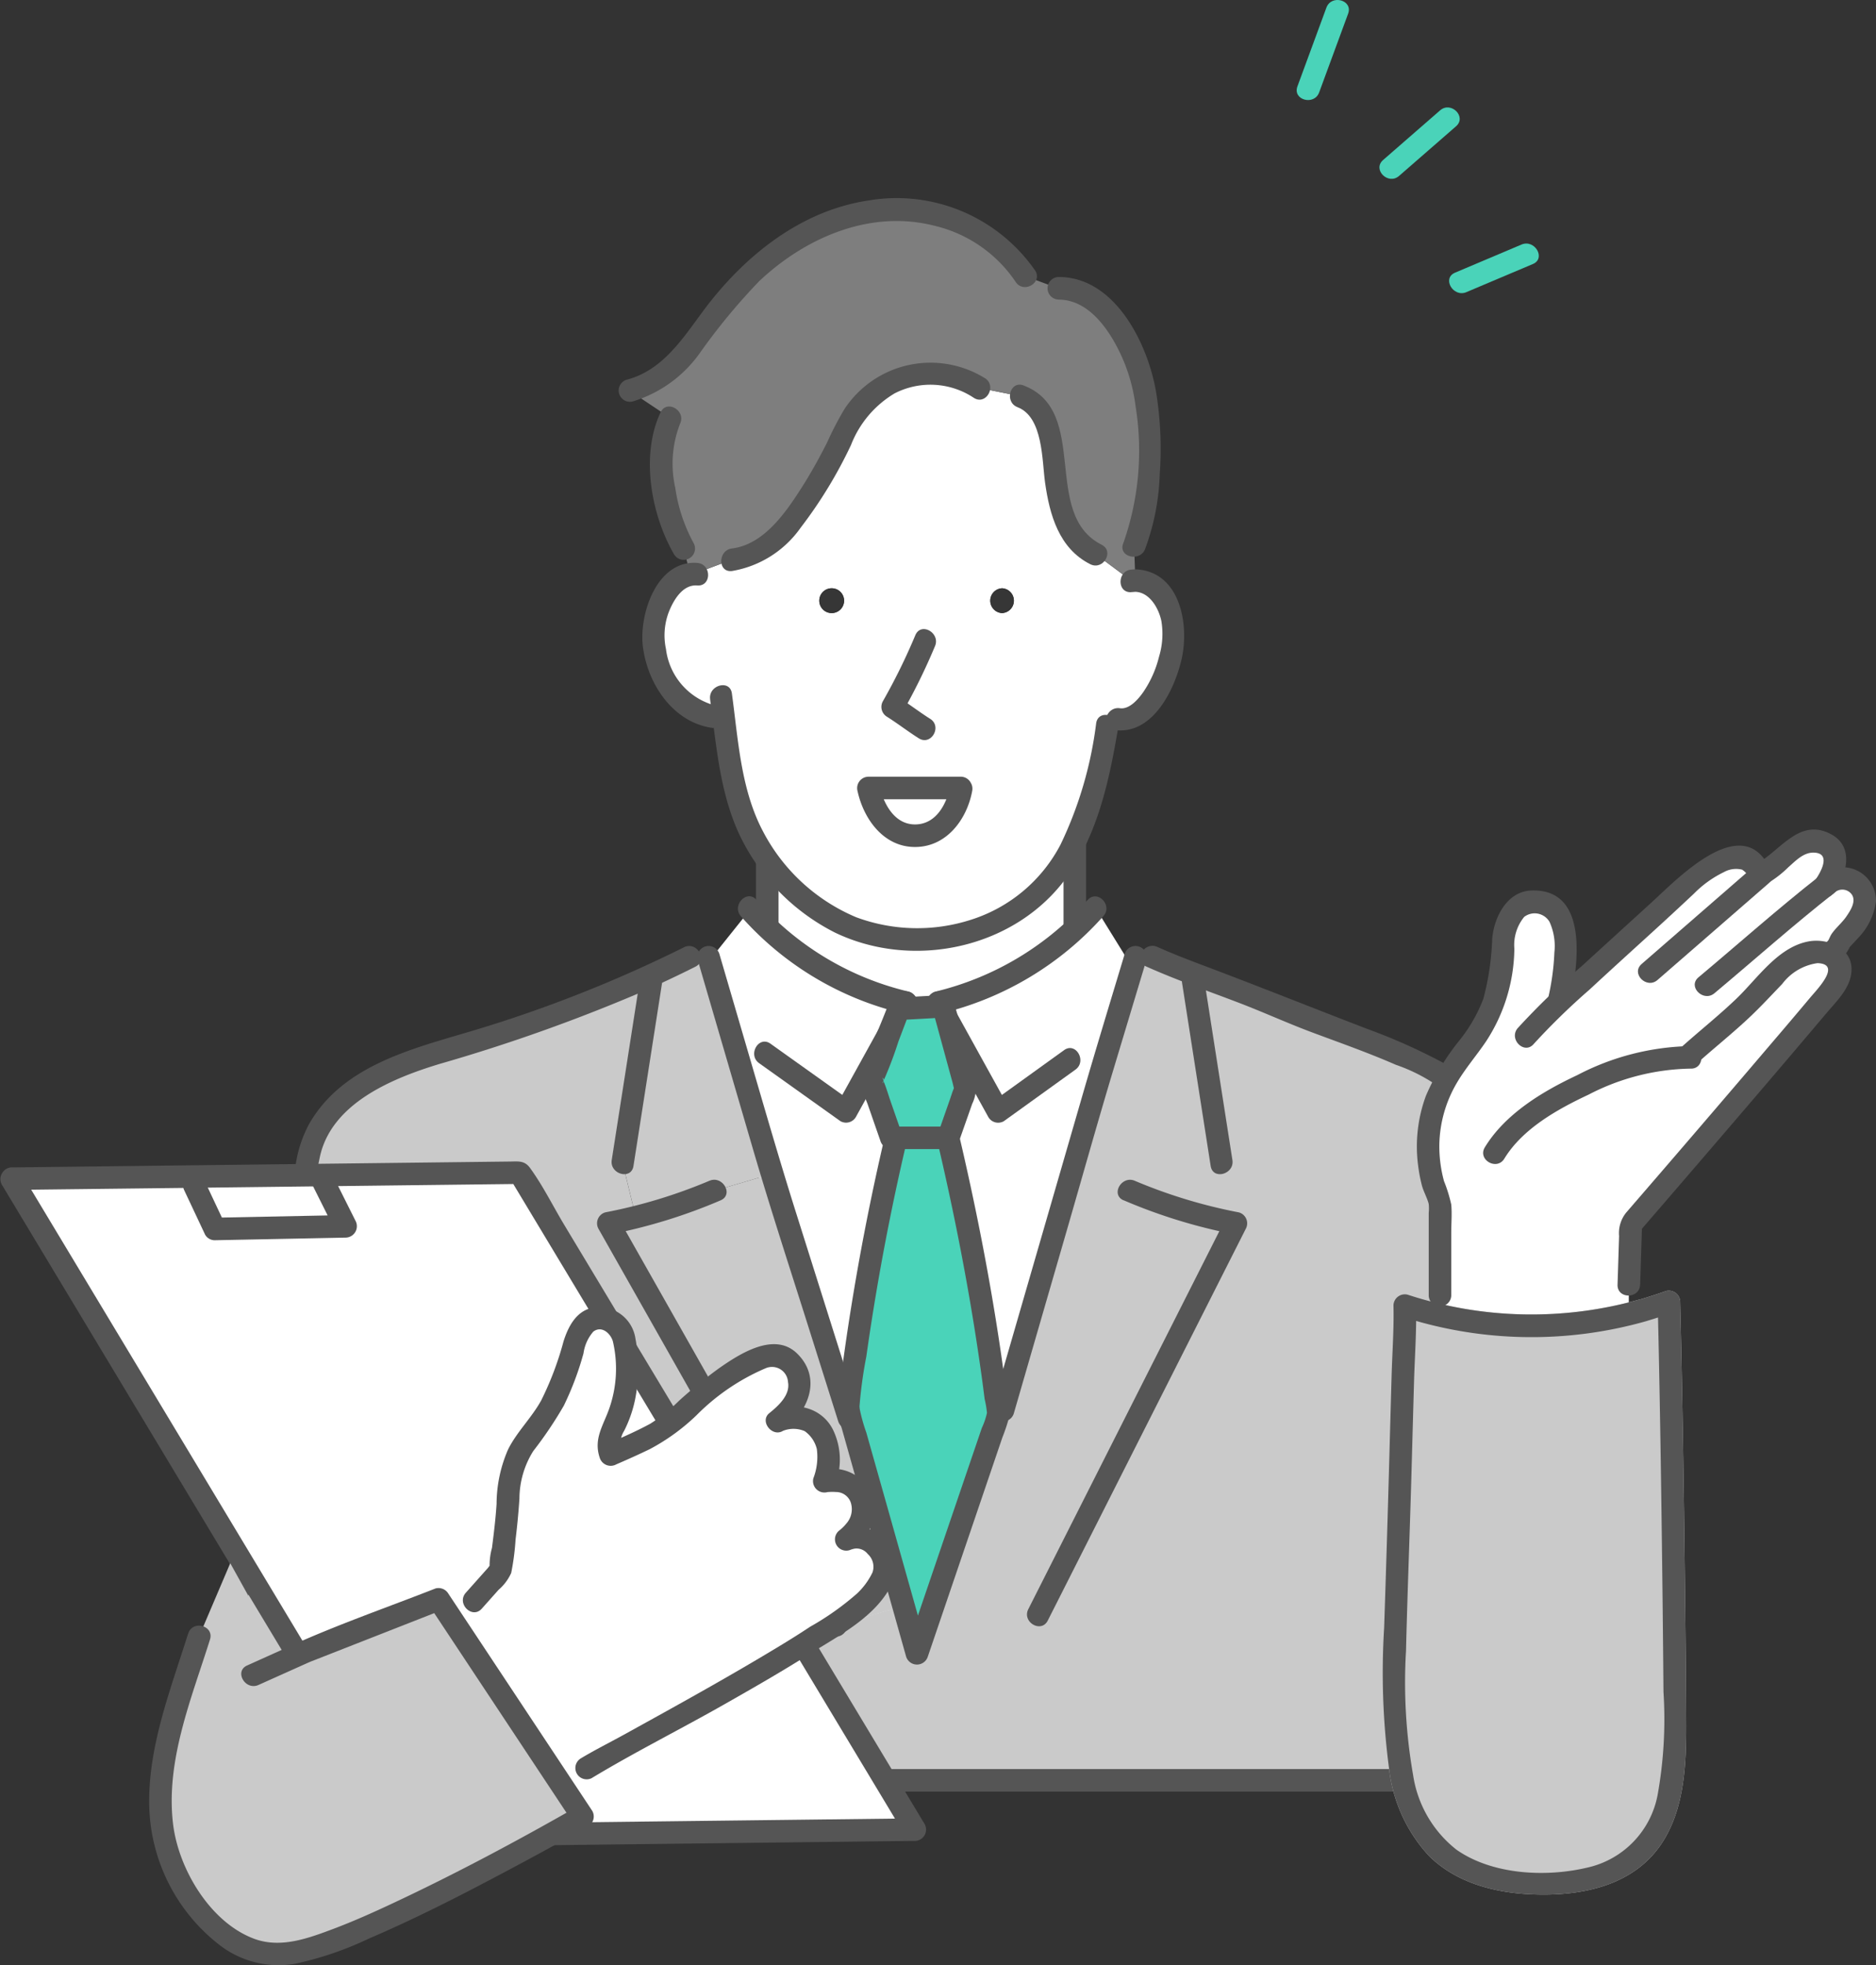 <svg id="グループ_12307" data-name="グループ 12307" xmlns="http://www.w3.org/2000/svg" xmlns:xlink="http://www.w3.org/1999/xlink" width="129.491" height="135.619" viewBox="0 0 129.491 135.619">
  <rect x="0" y="0" width="129.491" height="135.619" fill="#333333" stroke="none"/>
  <defs>
    <clipPath id="clip-path">
      <rect id="長方形_2119" data-name="長方形 2119" width="129.491" height="135.619" fill="none"/>
    </clipPath>
  </defs>
  <g id="グループ_12307-2" data-name="グループ 12307" clip-path="url(#clip-path)">
    <path id="パス_6725" data-name="パス 6725" d="M576.625,6.377l2-5.435c.346-.941-1.157-1.348-1.5-.414l-2,5.435c-.346.941,1.157,1.347,1.5.414" transform="translate(-485.57 0)" fill="#4ad3b9"/>
    <path id="パス_6726" data-name="パス 6726" d="M613.136,52.364l3.933-3.425c.757-.659-.348-1.756-1.1-1.1l-3.933,3.425c-.757.659.348,1.756,1.1,1.1" transform="translate(-516.566 -40.223)" fill="#4ad3b9"/>
    <path id="パス_6727" data-name="パス 6727" d="M643.879,111.342l4.588-1.939c.92-.388.127-1.73-.785-1.344L643.093,110c-.919.389-.127,1.73.786,1.344" transform="translate(-542.659 -91.183)" fill="#4ad3b9"/>
    <rect id="長方形_2118" data-name="長方形 2118" width="21.229" height="17.976" transform="translate(52.959 52.667)" fill="#fff"/>
    <path id="パス_6728" data-name="パス 6728" d="M336.052,352.925h21.229a.79.79,0,0,0,.778-.778V334.171a.789.789,0,0,0-.778-.778H336.052a.79.79,0,0,0-.778.778v17.976a.779.779,0,0,0,1.556,0V334.171l-.778.778h21.229l-.778-.778v17.976l.778-.778H336.052a.779.779,0,0,0,0,1.556" transform="translate(-283.093 -281.504)" fill="#555"/>
    <path id="パス_6729" data-name="パス 6729" d="M330.076,408.906c-8.56,0-11.813-6.163-11.813-6.163l-2.739,3.424,11.3,52.216,8.9.514,9.93-50.333-3.6-5.821s-3.424,6.163-11.984,6.163" transform="translate(-266.417 -340.061)" fill="#fff"/>
    <path id="パス_6730" data-name="パス 6730" d="M177.365,432.6c-3.561-2.14-8.995-3.732-11.39-4.816-2.741-1.24-6.333-2.356-9.074-3.6l-1.109,0-2.344,7.783-12.3,40.835-.565.166-1.137-3.885-4.331,1.267-15.725-27.776s.77-.156,1.89-.443l-.9-3.71,1.977-12.655-.11-.241a92.424,92.424,0,0,1-12.393,4.631,32.269,32.269,0,0,0-6.629,2.39,8.841,8.841,0,0,0-4.485,5.2l-7.067,43.271h95.7l-5.821-41.6c-.286-2.188-2.3-5.689-4.189-6.826" transform="translate(-77.406 -358.173)" fill="#cacaca"/>
    <path id="パス_6731" data-name="パス 6731" d="M323,179.858v0a1.851,1.851,0,0,0-.272.021l-2.448-1.822c-4.331-2.072-1.507-9.6-5.206-10.914l-2.842-.57a6.125,6.125,0,0,0-7.18.322,7.136,7.136,0,0,0-2.354,3.215,32.028,32.028,0,0,1-3.133,5.266c-1.111,1.467-2.578,2.876-4.41,3.046l-2.628.981a1.517,1.517,0,0,0-.265.024c-1.3.229-2.256,2.106-2.458,3.231-.476,2.643,1.231,6.227,4.124,6.608l.645-.08c.464,3.629.8,6.675,2.772,9.575a15.907,15.907,0,0,0,3.316,3.47,12.424,12.424,0,0,0,12.528,1.281,10.642,10.642,0,0,0,4.059-3.126c2.135-2.671,3.107-6.35,3.8-10.491l.687-.478c2.277.428,4.321-4.177,3.843-6.833-.214-1.188-1.168-2.746-2.575-2.727m-20.962,2.248a.856.856,0,0,1,0-1.712.856.856,0,0,1,0,1.712m2.532,12.07h6.415c-.726,4.306-5.52,4.477-6.415,0m9.229-12.07a.857.857,0,0,1,0-1.712.857.857,0,0,1,0,1.712" transform="translate(-244.634 -139.797)" fill="#fff"/>
    <path id="パス_6732" data-name="パス 6732" d="M314.362,104.141c-1-3.025-3.013-5.838-5.616-5.746l-2.27-.837c-2.335-3.717-7.295-5.306-11.566-4.294a16.775,16.775,0,0,0-8.819,5.6c-2.2,2.479-3.542,5.775-6.946,6.591l2.825,1.883c-1.318,2.636-.188,7.156.941,9.039l.418,1.746a1.514,1.514,0,0,1,.266-.024l2.628-.981c1.832-.169,3.3-1.578,4.41-3.046a32.034,32.034,0,0,0,3.133-5.266,7.137,7.137,0,0,1,2.354-3.215,6.125,6.125,0,0,1,7.18-.322l2.842.57c3.7,1.31.875,8.843,5.206,10.914l2.448,1.822a1.857,1.857,0,0,1,.272-.021v0l-.084-2.364c1.257-2.929,1.378-9.027.377-12.053" transform="translate(-235.7 -78.497)" fill="#7e7e7e"/>
    <path id="パス_6733" data-name="パス 6733" d="M439.939,260.843a.857.857,0,0,0,0,1.712.857.857,0,0,0,0-1.712" transform="translate(-370.771 -220.246)" fill="#363636"/>
    <path id="パス_6734" data-name="パス 6734" d="M281.078,520.476l-3.936,1.152a35.636,35.636,0,0,1-5.367,1.786l-.11.027c-1.12.288-1.89.443-1.89.443L285.5,551.66l4.331-1.267-3.949-13.5Z" transform="translate(-227.788 -439.47)" fill="#cacaca"/>
    <path id="パス_6735" data-name="パス 6735" d="M364.362,260.843a.856.856,0,0,0,0,1.712.856.856,0,0,0,0-1.712" transform="translate(-306.955 -220.246)" fill="#363636"/>
    <path id="パス_6736" data-name="パス 6736" d="M282.054,424.215l-1.3.021q-1.369.683-2.76,1.32l.11.241-1.977,12.655.9,3.71.11-.027a35.65,35.65,0,0,0,5.367-1.786l3.936-1.152-2.279-7.788Z" transform="translate(-233.147 -358.191)" fill="#cacaca"/>
    <path id="パス_6737" data-name="パス 6737" d="M314.88,304.8c.434,3.159.657,6.4,2.025,9.334a14.587,14.587,0,0,0,6.592,6.755c5.452,2.619,12.537,1.071,16.069-3.916,2.084-2.943,2.875-6.637,3.464-10.13.165-.98-1.334-1.4-1.5-.414a27.011,27.011,0,0,1-2.458,8.381A10.574,10.574,0,0,1,332.9,320a12.111,12.111,0,0,1-7.938-.169,12.9,12.9,0,0,1-6.435-5.932c-1.535-2.908-1.705-6.321-2.144-9.517-.136-.988-1.636-.567-1.5.414" transform="translate(-265.865 -256.533)" fill="#555"/>
    <path id="パス_6738" data-name="パス 6738" d="M393.229,279.342a41.845,41.845,0,0,1-2.248,4.576.792.792,0,0,0,.279,1.065c.75.473,1.45,1.018,2.2,1.491.85.535,1.632-.811.786-1.344-.75-.473-1.45-1.018-2.2-1.491l.279,1.065a41.815,41.815,0,0,0,2.248-4.576c.406-.906-.935-1.7-1.344-.785" transform="translate(-330.041 -235.524)" fill="#555"/>
    <path id="パス_6739" data-name="パス 6739" d="M288.657,249.55c-2.8-.208-4.034,3.563-3.751,5.785.323,2.535,2.034,5.167,4.713,5.59.98.155,1.4-1.345.414-1.5A4.607,4.607,0,0,1,286.5,255.5a4.525,4.525,0,0,1,.187-2.543c.326-.83.956-1.926,1.971-1.851,1,.074.995-1.483,0-1.556" transform="translate(-240.53 -210.704)" fill="#555"/>
    <path id="パス_6740" data-name="パス 6740" d="M492.2,253.976l.272-.021a.794.794,0,0,0,.778-.778v0l-.778.778c.986.039,1.6,1.124,1.789,1.984a5.409,5.409,0,0,1-.154,2.486,7.506,7.506,0,0,1-1.1,2.464c-.327.462-.939,1.193-1.6,1.1-.98-.142-1.4,1.358-.414,1.5,2.636.381,4.155-2.7,4.659-4.84.568-2.41-.073-6.125-3.184-6.248a.787.787,0,0,0-.778.778v0l.778-.778-.272.021c-.992.075-1,1.632,0,1.556" transform="translate(-414.103 -213.114)" fill="#555"/>
    <path id="パス_6741" data-name="パス 6741" d="M327.457,398.76a21.526,21.526,0,0,0,11.22,6.725.779.779,0,0,0,.414-1.5,20.1,20.1,0,0,1-10.533-6.324c-.637-.774-1.733.333-1.1,1.1" transform="translate(-276.332 -335.547)" fill="#555"/>
    <path id="パス_6742" data-name="パス 6742" d="M334.8,444.513l5.61,4a.784.784,0,0,0,1.065-.279l4.153-7.514c.485-.877-.859-1.663-1.344-.786l-4.153,7.514,1.065-.279-5.61-4c-.817-.583-1.595.766-.785,1.344" transform="translate(-282.402 -371.144)" fill="#555"/>
    <path id="パス_6743" data-name="パス 6743" d="M309.224,420.334l3.8,13.007c1.228,4.2,2.591,8.357,3.908,12.528l1.99,6.305c.3.952,1.8.545,1.5-.414l-4.408-13.97c-1.12-3.548-2.15-7.121-3.195-10.692l-2.1-7.178a.779.779,0,0,0-1.5.414" transform="translate(-261.068 -354.103)" fill="#555"/>
    <path id="パス_6744" data-name="パス 6744" d="M273.218,429.993l-1.977,12.655c-.153.98,1.346,1.4,1.5.414l1.977-12.655c.153-.98-1.346-1.4-1.5-.414" transform="translate(-229.016 -362.594)" fill="#555"/>
    <path id="パス_6745" data-name="パス 6745" d="M272.572,523.162a35.663,35.663,0,0,1-7.181,2.178.785.785,0,0,0-.465,1.143l5.3,9.363,8.463,14.949,1.961,3.464a.779.779,0,0,0,1.344-.786l-5.3-9.363-8.463-14.948L266.27,525.7l-.465,1.143a37.42,37.42,0,0,0,7.553-2.335c.915-.4.124-1.744-.785-1.344" transform="translate(-223.611 -441.676)" fill="#555"/>
    <path id="パス_6746" data-name="パス 6746" d="M422.187,397.715a20.362,20.362,0,0,1-10.531,6.324.779.779,0,0,0,.414,1.5,21.812,21.812,0,0,0,11.218-6.725c.658-.75-.438-1.855-1.1-1.1" transform="translate(-347.119 -335.602)" fill="#555"/>
    <path id="パス_6747" data-name="パス 6747" d="M420.481,443.615l-4.944,3.559,1.065.279q-2.077-3.756-4.152-7.514c-.484-.877-1.829-.093-1.344.785q2.075,3.757,4.152,7.514a.783.783,0,0,0,1.065.279l4.944-3.559c.806-.58.029-1.931-.786-1.344" transform="translate(-347.034 -371.144)" fill="#555"/>
    <path id="パス_6748" data-name="パス 6748" d="M448.928,419.929c-1,3.318-2.011,6.633-2.975,9.961l-4.773,16.478-1.415,4.887a.779.779,0,0,0,1.5.414l3.625-12.516c1.095-3.779,2.153-7.571,3.288-11.339l2.25-7.472a.779.779,0,0,0-1.5-.414" transform="translate(-371.292 -354.112)" fill="#555"/>
    <path id="パス_6749" data-name="パス 6749" d="M379.541,503.184a165.751,165.751,0,0,0-3.352,18.978l4.743,16.819,5.589-16.418a173,173,0,0,0-3.487-19.378Z" transform="translate(-317.64 -424.87)" fill="#4ad3b9"/>
    <path id="パス_6750" data-name="パス 6750" d="M374.556,498.754q-1.594,6.744-2.633,13.6-.24,1.593-.449,3.19a9.67,9.67,0,0,0-.266,2.614,10.254,10.254,0,0,0,.3,1.056l3.37,11.95,1.071,3.8a.785.785,0,0,0,1.5,0l3.242-9.524,1.905-5.6a12.487,12.487,0,0,0,.421-1.237,4.243,4.243,0,0,0-.091-1.415q-.214-1.7-.464-3.392c-.747-5.055-1.736-10.074-2.912-15.046a.789.789,0,0,0-.75-.571h-3.493a.779.779,0,0,0,0,1.556H378.8l-.75-.571c1.04,4.4,1.933,8.832,2.643,13.3q.254,1.6.476,3.2.105.762.2,1.526a7.079,7.079,0,0,1,.162.956,4.876,4.876,0,0,1-.355,1.043l-4,11.74-1.232,3.62h1.5l-2.6-9.229L373.2,519.5a11.566,11.566,0,0,1-.441-1.564,1.621,1.621,0,0,1-.026-.25,30.672,30.672,0,0,1,.47-3.425q1.075-7.608,2.85-15.093c.23-.974-1.27-1.389-1.5-.414" transform="translate(-313.405 -420.647)" fill="#555"/>
    <path id="パス_6751" data-name="パス 6751" d="M524.174,430.408l1.977,12.655c.154.987,1.654.568,1.5-.414l-1.977-12.655c-.154-.987-1.654-.568-1.5.414" transform="translate(-442.584 -362.595)" fill="#555"/>
    <path id="パス_6752" data-name="パス 6752" d="M462.11,524.5a37.354,37.354,0,0,0,7.553,2.335L469.2,525.7l-4.62,9.14-7.359,14.557-1.681,3.325c-.451.892.892,1.681,1.344.785l4.621-9.14,7.359-14.557,1.681-3.325a.787.787,0,0,0-.465-1.143,35.593,35.593,0,0,1-7.181-2.178c-.908-.4-1.7.94-.786,1.344" transform="translate(-384.561 -441.675)" fill="#555"/>
    <path id="パス_6753" data-name="パス 6753" d="M338.073,161.793a7.115,7.115,0,0,0-9.7,2.116,22.381,22.381,0,0,0-1.209,2.325c-.525,1.036-1.085,2.057-1.709,3.037-1.1,1.729-2.626,3.992-4.85,4.265-.981.12-.993,1.678,0,1.556a7.264,7.264,0,0,0,4.738-2.988,31.155,31.155,0,0,0,3.477-5.709,7.158,7.158,0,0,1,3.013-3.563,5.409,5.409,0,0,1,5.457.305c.839.553,1.619-.795.786-1.344" transform="translate(-270.079 -135.687)" fill="#555"/>
    <path id="パス_6754" data-name="パス 6754" d="M303.027,93a11.631,11.631,0,0,0-11.474-4.835c-4.759.7-8.685,3.906-11.468,7.669-1.431,1.934-2.8,4.07-5.267,4.709a.779.779,0,0,0,.414,1.5,8.813,8.813,0,0,0,4.667-3.366,42.668,42.668,0,0,1,4.074-4.93c3.193-3.017,7.655-4.956,12.067-3.843a9.343,9.343,0,0,1,5.643,3.881c.542.838,1.89.059,1.344-.785" transform="translate(-231.579 -74.334)" fill="#555"/>
    <path id="パス_6755" data-name="パス 6755" d="M448.428,172.1c1.77.676,1.685,3.682,1.9,5.205.313,2.222.96,4.544,3.12,5.63.892.449,1.681-.893.785-1.344-4.2-2.114-.76-9.224-5.392-10.993-.936-.357-1.342,1.147-.414,1.5" transform="translate(-378.192 -143.999)" fill="#555"/>
    <path id="パス_6756" data-name="パス 6756" d="M465.259,124.409c1.7-.012,2.929,1.349,3.744,2.706a11.941,11.941,0,0,1,1.593,4.658,19.2,19.2,0,0,1-.849,9.448c-.384.924,1.121,1.327,1.5.414a16.324,16.324,0,0,0,1.017-5.2,24.368,24.368,0,0,0-.254-5.656c-.566-3.316-2.832-7.959-6.752-7.931a.779.779,0,0,0,0,1.556" transform="translate(-392.212 -103.732)" fill="#555"/>
    <path id="パス_6757" data-name="パス 6757" d="M288.974,180.641c-1.4,2.954-.66,7.075.942,9.825a.779.779,0,0,0,1.344-.785,11.375,11.375,0,0,1-1.275-3.831,7.609,7.609,0,0,1,.333-4.423c.426-.9-.916-1.691-1.344-.785" transform="translate(-243.376 -152.189)" fill="#555"/>
    <path id="パス_6758" data-name="パス 6758" d="M391.536,349.393h-6.415c.9,4.477,5.689,4.306,6.415,0" transform="translate(-325.182 -295.014)" fill="#fff"/>
    <path id="パス_6759" data-name="パス 6759" d="M387.357,344.393h-6.415a.788.788,0,0,0-.75.985c.424,1.956,1.829,3.9,4.022,3.865,2.145-.03,3.532-1.915,3.894-3.865.182-.979-1.317-1.4-1.5-.414-.232,1.245-.943,2.686-2.394,2.722-1.49.037-2.25-1.473-2.521-2.722l-.75.985h6.415a.779.779,0,0,0,0-1.556" transform="translate(-321.002 -290.793)" fill="#555"/>
    <path id="パス_6760" data-name="パス 6760" d="M120.472,419.489a91.83,91.83,0,0,1-14.544,5.747c-4.161,1.245-9.016,2.376-11.338,6.463a8.534,8.534,0,0,0-.957,3.106l-.713,4.367-2.344,14.351-2.464,15.084c-.438,2.68-.9,5.358-1.313,8.042-.006.04-.013.08-.02.12a.791.791,0,0,0,.75.985h83.957c3.854,0,7.732.128,11.584,0,.053,0,.107,0,.161,0a.792.792,0,0,0,.75-.985l-.979-7-2.115-15.112-2.015-14.4c-.4-2.888-.539-5.865-1.941-8.481a10.008,10.008,0,0,0-3.6-4.069,40.188,40.188,0,0,0-5.7-2.587c-3.763-1.449-7.506-2.946-11.28-4.367-1.076-.405-2.149-.819-3.2-1.289-.907-.406-1.7.935-.786,1.344,2.087.934,4.247,1.685,6.382,2.5,1.721.656,3.393,1.424,5.119,2.067,1.922.716,3.86,1.4,5.74,2.221a11.735,11.735,0,0,1,4.722,3.032,11.148,11.148,0,0,1,2.4,5.465l.506,3.62,1.913,13.674L181.3,468.71l.784,5.6a21.087,21.087,0,0,0,.384,2.745.966.966,0,0,1,.018.126l.75-.985H91.415a31.242,31.242,0,0,0-3.725,0,1.347,1.347,0,0,1-.16,0l.75.985,1.062-6.5L91.7,456.238l2.413-14.772c.406-2.487.7-5.024,1.223-7.49.791-3.738,5.049-5.461,8.272-6.439a119.052,119.052,0,0,0,14.084-5.021q1.8-.8,3.564-1.684c.9-.446.11-1.789-.786-1.344" transform="translate(-73.262 -354.117)" fill="#555"/>
    <path id="パス_6761" data-name="パス 6761" d="M388.357,446.364l-1.883,4.965,1.37,3.938h3.938l1.2-3.424-1.541-5.65Z" transform="translate(-326.324 -376.748)" fill="#4ad3b9"/>
    <path id="パス_6762" data-name="パス 6762" d="M383.524,441.931c-.608,1.6-1.37,3.212-1.843,4.859-.181.631.266,1.4.471,1.99l.858,2.468a.8.8,0,0,0,.75.571H387.7a.8.8,0,0,0,.75-.571l.9-2.557a2.527,2.527,0,0,0,.178-1.741l-1.415-5.189a.788.788,0,0,0-.75-.571l-3.082.171c-1,.055-1,1.612,0,1.556l3.082-.171-.75-.571,1.378,5.052c.035.127.188.867.161.392-.021-.367-.029-.091-.091.059-.09.215-.156.444-.233.664l-.872,2.493.75-.571h-3.938l.75.571-.809-2.327c-.155-.445-.285-.909-.467-1.344-.011-.026-.062-.25-.09-.26.271.092-.135.617.067.224a26.514,26.514,0,0,0,1.034-2.727l.779-2.055c.355-.937-1.149-1.343-1.5-.414" transform="translate(-322.242 -372.522)" fill="#555"/>
    <path id="パス_6763" data-name="パス 6763" d="M5.067,520.38l27.274,45.336,35.083-.415L40.15,519.964Z" transform="translate(-4.278 -439.038)" fill="#fff"/>
    <path id="パス_6764" data-name="パス 6764" d="M.116,516.556l6.858,11.4L19.815,549.3l5.161,8.579c.783,1.3,1.486,2.733,2.383,3.961.367.5.8.436,1.335.43l3.136-.037L42.9,562.1l19.879-.235.369,0a.785.785,0,0,0,.672-1.171l-6.858-11.4L44.119,527.947l-5.161-8.579c-.783-1.3-1.486-2.733-2.383-3.961-.367-.5-.8-.436-1.335-.429l-3.136.037-11.066.131-19.879.235-.37,0a.779.779,0,0,0,0,1.556L12.6,516.8l18.929-.224,4.339-.051-.672-.385,9.217,15.321,14.689,24.416,3.368,5.6.672-1.171-11.815.14L32.4,560.67l-4.339.051.672.385-9.217-15.321L4.829,521.37l-3.368-5.6a.779.779,0,0,0-1.344.785" transform="translate(0 -434.822)" fill="#555"/>
    <path id="パス_6765" data-name="パス 6765" d="M81.234,519.346l1.445,3.071a.764.764,0,0,0,.672.385l9.031-.181a.788.788,0,0,0,.672-1.171L91.428,518.2c-.448-.9-1.791-.109-1.344.785l1.626,3.251.672-1.171-9.031.181.672.385-1.445-3.07c-.426-.906-1.768-.117-1.344.785" transform="translate(-68.521 -437.214)" fill="#555"/>
    <path id="パス_6766" data-name="パス 6766" d="M80.084,700.161l-1.541-2.4-2.568-4.622L73.819,698.2l-1.438,4.586a19.9,19.9,0,0,0-1.091,8.73c.527,3.631,3.965,8.769,8.081,8.614a10.888,10.888,0,0,0,3.042-.686c6.029-2.043,12.79-5.995,18.055-9.539l-9.754-13.727Z" transform="translate(-60.081 -585.263)" fill="#cacaca"/>
    <path id="パス_6767" data-name="パス 6767" d="M235.859,599.81c.09-.065,1.907-1.384.891-3.2-.654-1.167-2.382-.818-2.382-.818a7.557,7.557,0,0,0,.3-2.234c-.143-.589-.76-1.871-1.564-2.01-.6-.1-1.5-.284-1.978.092,1.01-.784,1.978-2.027,1.324-3.367a1.709,1.709,0,0,0-1.557-1.172,5.022,5.022,0,0,0-2.182.8,38.155,38.155,0,0,0-5.45,4.275,34.4,34.4,0,0,1-3.643,1.777,2.287,2.287,0,0,1,.069-1.669,8.878,8.878,0,0,0,.983-5.352,3.591,3.591,0,0,0-.442-1.709,1.777,1.777,0,0,0-1.687-.654c-.93.161-1.291,1.271-1.544,2.18a15.3,15.3,0,0,1-3.027,6.08,6.712,6.712,0,0,0-1.445,4.516c-.076,1.416-.529,4.644-.529,4.644l-1.819,2.039,7.767,11.56c.155-.1,11.876-6.443,15.721-9.011.874-.585,1.712-1.133,2.493-1.628.925-.585,2.745-2.541,2.382-3.573-.851-2.418-2.585-1.611-2.677-1.566" transform="translate(-177.462 -493.569)" fill="#fff"/>
    <path id="パス_6768" data-name="パス 6768" d="M68.85,707.215c-1.183,3.772-2.7,7.607-2.691,11.614a12.511,12.511,0,0,0,4.847,9.877,6.665,6.665,0,0,0,5.2,1.307,23.094,23.094,0,0,0,5.128-1.747c3.195-1.367,6.3-2.957,9.364-4.585,1.936-1.027,3.862-2.074,5.765-3.161a.786.786,0,0,0,.279-1.065l-8.69-13.114-1.244-1.877a.792.792,0,0,0-.879-.358c-3.292,1.291-6.662,2.46-9.886,3.911l-3.124,1.406c-.912.41-.121,1.752.786,1.344l2.676-1.2.668-.3c.13-.059.423-.179.086-.044.175-.07.352-.138.528-.207l6.606-2.591,2.075-.814-.879-.358,8.69,13.114,1.244,1.877.279-1.065c-4.151,2.372-8.386,4.632-12.716,6.66-1.352.634-2.718,1.246-4.116,1.771-1.73.649-3.624,1.351-5.446.671-3.053-1.138-5.247-4.861-5.6-7.981-.5-4.345,1.28-8.6,2.556-12.669.3-.958-1.2-1.368-1.5-.414" transform="translate(-55.862 -594.49)" fill="#555"/>
    <path id="パス_6769" data-name="パス 6769" d="M663.023,376.055a1.532,1.532,0,0,0-2.2.021l-.011.011-.081.068c.246-.352,1.332-2.03.287-2.776a1.981,1.981,0,0,0-1.943-.136c-.811.35-2.011,1.767-2.789,2.105a2.744,2.744,0,0,0-.763-.983c-1.5-.748-3.486.894-4.488,1.869-1.105,1.079-5.28,4.8-8.2,7.54l-.363-.075c.527-2.559.66-5.257-.6-6.081a1.889,1.889,0,0,0-2.438.093,4.452,4.452,0,0,0-.932,3.2c-.433,3.59-.767,4-2.243,6.17a15.494,15.494,0,0,0-2.165,3.381,9.624,9.624,0,0,0,.077,7.606v7.47c3.759,1.228,5.063,1.221,8.795.871a18.434,18.434,0,0,0,4.244-.871v-1.89l.132-4.156s10.544-12.209,13.931-16.3c.431-.518.884-1.6.106-2.139a1.934,1.934,0,0,0-.282-.166l.081-.151c.932-.777.14-.37.941-1.175.716-.718,2.1-2.474.9-3.505" transform="translate(-534.781 -314.993)" fill="#fff"/>
    <path id="パス_6770" data-name="パス 6770" d="M635.573,577.8a28.005,28.005,0,0,1-5.255,1.007,27.52,27.52,0,0,1-11.227-1.317l.01.387c-.193,5.7-.385,14.046-.58,19.747-.1,3-.249,5.847-.057,8.772.31,4.681,1.134,10.96,10.2,10.96a14.217,14.217,0,0,0,2.991-.285c4.734-1.015,6.079-4.686,6.079-10.108,0-4.724-.189-20.6-.414-29.732q-.876.315-1.752.569" transform="translate(-522.129 -487.39)" fill="#cacaca"/>
    <path id="パス_6771" data-name="パス 6771" d="M631.139,572.768a27.407,27.407,0,0,1-16.068-.31.784.784,0,0,0-.985.75c.039,1.584-.08,3.183-.126,4.767q-.085,2.942-.164,5.884-.159,5.783-.353,11.564a50.383,50.383,0,0,0,.345,9.78,10.619,10.619,0,0,0,2.767,6c2.115,2.075,5.172,2.676,8.039,2.653,3.052-.025,6.2-.838,7.985-3.5,1.581-2.362,1.718-5.419,1.712-8.166-.005-2.36-.03-4.721-.055-7.081-.079-7.385-.178-14.77-.359-22.153a.785.785,0,0,0-.985-.75q-.869.307-1.752.569a.779.779,0,0,0,.414,1.5q.884-.262,1.752-.569l-.985-.75c.154,6.276.244,12.553.321,18.83q.049,4.038.081,8.076a29.49,29.49,0,0,1-.4,7.093,6.338,6.338,0,0,1-4.894,5.046c-2.846.668-6.518.486-8.989-1.24a8.057,8.057,0,0,1-2.993-5.124,37.028,37.028,0,0,1-.495-8.6c.1-4.131.267-8.262.381-12.393q.085-3.084.172-6.168c.05-1.748.183-3.513.141-5.262l-.985.751a28.927,28.927,0,0,0,16.9.31.779.779,0,0,0-.414-1.5" transform="translate(-517.902 -483.111)" fill="#cacaca"/>
    <path id="パス_6772" data-name="パス 6772" d="M631.139,572.768a27.407,27.407,0,0,1-16.068-.31.784.784,0,0,0-.985.75c.039,1.584-.08,3.183-.126,4.767q-.085,2.942-.164,5.884-.159,5.783-.353,11.564a50.383,50.383,0,0,0,.345,9.78,10.619,10.619,0,0,0,2.767,6c2.115,2.075,5.172,2.676,8.039,2.653,3.052-.025,6.2-.838,7.985-3.5,1.581-2.362,1.718-5.419,1.712-8.166-.005-2.36-.03-4.721-.055-7.081-.079-7.385-.178-14.77-.359-22.153a.785.785,0,0,0-.985-.75q-.869.307-1.752.569a.779.779,0,0,0,.414,1.5q.884-.262,1.752-.569l-.985-.75c.154,6.276.244,12.553.321,18.83q.049,4.038.081,8.076a29.49,29.49,0,0,1-.4,7.093,6.338,6.338,0,0,1-4.894,5.046c-2.846.668-6.518.486-8.989-1.24a8.057,8.057,0,0,1-2.993-5.124,37.028,37.028,0,0,1-.495-8.6c.1-4.131.267-8.262.381-12.393q.085-3.084.172-6.168c.05-1.748.183-3.513.141-5.262l-.985.751a28.927,28.927,0,0,0,16.9.31.779.779,0,0,0-.414-1.5" transform="translate(-517.902 -483.111)" fill="#555"/>
    <path id="パス_6773" data-name="パス 6773" d="M718.959,440.851q.066-2.078.132-4.155l-.228.55q3.876-4.488,7.733-8.992,2.616-3.055,5.212-6.127c.745-.886,1.757-1.823,1.742-3.069-.018-1.5-1.708-2.133-2.976-1.893-2.118.4-3.516,2.556-4.973,3.952-1.239,1.187-2.586,2.252-3.861,3.4-.746.671.357,1.769,1.1,1.1,1.223-1.1,2.515-2.123,3.71-3.255.767-.726,1.48-1.5,2.212-2.26a3.678,3.678,0,0,1,2.438-1.439c1.689.058-.007,1.787-.492,2.364q-1.3,1.551-2.62,3.092-5.019,5.893-10.083,11.746a2.241,2.241,0,0,0-.5,1.629q-.053,1.679-.107,3.357c-.032,1,1.524,1,1.556,0" transform="translate(-605.747 -352.197)" fill="#555"/>
    <path id="パス_6774" data-name="パス 6774" d="M672.084,463.8a17.51,17.51,0,0,0-7.817,2.005c-2.392,1.12-4.967,2.666-6.377,4.977-.523.857.822,1.64,1.344.785,1.266-2.075,3.681-3.417,5.819-4.419a15.784,15.784,0,0,1,7.032-1.793c1,.038,1-1.519,0-1.556" transform="translate(-555.397 -391.61)" fill="#555"/>
    <path id="パス_6775" data-name="パス 6775" d="M693.885,372.193c.887-1.185,1.437-3.154-.14-4.027-2.271-1.258-3.594,1.235-5.322,2.089l1.065.279c-1.876-4.039-6.323.616-8.152,2.29-1.6,1.461-3.2,2.913-4.8,4.379a53.349,53.349,0,0,0-4.46,4.315c-.649.756.447,1.862,1.1,1.1a47.038,47.038,0,0,1,3.838-3.741c1.441-1.335,2.895-2.655,4.347-3.977q1.447-1.318,2.873-2.657a7.465,7.465,0,0,1,2.07-1.487,1.724,1.724,0,0,1,1.259-.169,1.458,1.458,0,0,1,.575.732.792.792,0,0,0,1.065.279,7.508,7.508,0,0,0,1.54-1.17c.489-.429,1.038-1.027,1.743-1.018,1.295.016.478,1.424.049,2-.6.8.75,1.579,1.344.785" transform="translate(-567.312 -310.572)" fill="#555"/>
    <path id="パス_6776" data-name="パス 6776" d="M806.4,390.907a2.869,2.869,0,0,0,.719-.92c.031-.056.383-.416.544-.6a4.505,4.505,0,0,0,1.273-2.56,2.313,2.313,0,0,0-1.67-2.277,2.393,2.393,0,0,0-2.327.6c-.752.665.352,1.762,1.1,1.1a.8.8,0,0,1,1.246.12c.289.468-.119,1.089-.384,1.478-.293.431-.7.759-1,1.178-.119.163-.167.334-.268.5-.064.1.044-.058.019-.024a2.548,2.548,0,0,1-.348.307c-.761.654.344,1.75,1.1,1.1" transform="translate(-679.447 -324.614)" fill="#555"/>
    <path id="パス_6777" data-name="パス 6777" d="M638.99,402.489c.5-2.453,1.317-7.8-2.694-7.663-1.683.056-2.583,1.841-2.709,3.328a18.421,18.421,0,0,1-.611,4.142,10.694,10.694,0,0,1-1.644,2.867,16.39,16.39,0,0,0-2.318,3.824,10.1,10.1,0,0,0-.544,4.8,11.05,11.05,0,0,0,.258,1.374c.111.432.382.9.476,1.3a2.907,2.907,0,0,1,0,.615v5.716a.779.779,0,0,0,1.556,0v-4.367c0-.632.059-1.3,0-1.926a10.138,10.138,0,0,0-.5-1.614,9.1,9.1,0,0,1-.322-2.558,8.707,8.707,0,0,1,1.158-4.138c.6-1.049,1.4-1.959,2.073-2.959a11.9,11.9,0,0,0,1.946-6.389,3.07,3.07,0,0,1,.677-2.19,1.188,1.188,0,0,1,1.747.333,4.031,4.031,0,0,1,.339,2.121,16.754,16.754,0,0,1-.392,2.979c-.2.978,1.3,1.4,1.5.414" transform="translate(-530.587 -333.374)" fill="#555"/>
    <path id="パス_6778" data-name="パス 6778" d="M760.146,387.822c-2.825,2.22-5.523,4.624-8.279,6.931-.769.644.337,1.74,1.1,1.1,2.756-2.307,5.453-4.711,8.279-6.931.787-.618-.321-1.713-1.1-1.1" transform="translate(-634.628 -327.31)" fill="#555"/>
    <path id="パス_6779" data-name="パス 6779" d="M734.365,383.4c-2.558,2.236-5.132,4.453-7.691,6.688-.756.66.349,1.757,1.1,1.1,2.559-2.235,5.133-4.452,7.691-6.688.756-.66-.349-1.757-1.1-1.1" transform="translate(-613.362 -323.562)" fill="#555"/>
    <path id="パス_6780" data-name="パス 6780" d="M214.227,612.055c2.985-1.8,6.129-3.368,9.159-5.092,1.937-1.1,3.876-2.209,5.76-3.4,2.089-1.32,4.758-2.638,5.834-5.009a2.775,2.775,0,0,0-3.62-3.62l.786,1.344a3.3,3.3,0,0,0,1.4-3.759,2.914,2.914,0,0,0-3.49-1.683l.957.957a4.737,4.737,0,0,0-.116-3.671,2.855,2.855,0,0,0-1.694-1.531,3.4,3.4,0,0,0-2.577.171l.943,1.222c1.613-1.3,2.513-3.525.822-5.2-1.576-1.562-4,.022-5.426,1.021a32.7,32.7,0,0,0-2.728,2.216,11.634,11.634,0,0,1-1.992,1.593c-1.009.549-2.074,1.007-3.128,1.462l1.143.465a1.705,1.705,0,0,1,.179-1.435,8.652,8.652,0,0,0,.757-2.171,11,11,0,0,0,.025-4.178,2.536,2.536,0,0,0-2.79-2.171c-1.242.144-1.839,1.275-2.178,2.353A21.653,21.653,0,0,1,210.717,586c-.658,1.2-1.674,2.165-2.284,3.378a9.482,9.482,0,0,0-.8,3.766c-.064,1.015-.188,2.026-.316,3.035a4.583,4.583,0,0,0-.166,1.26c.067.292.02-.167.152-.17-.055,0-.238.267-.275.308l-1.515,1.7c-.665.745.432,1.85,1.1,1.1l1.159-1.3a3.326,3.326,0,0,0,.871-1.164,16.985,16.985,0,0,0,.3-2.293c.115-.947.207-1.894.268-2.846a6.219,6.219,0,0,1,.956-3.274,27.206,27.206,0,0,0,2.109-3.133,20.7,20.7,0,0,0,1.358-3.613,2.892,2.892,0,0,1,.675-1.493c.576-.438,1.186.115,1.35.664a8.3,8.3,0,0,1-.208,4.523c-.4,1.228-1.152,2.158-.7,3.509a.794.794,0,0,0,1.143.465c.776-.335,1.548-.682,2.309-1.049a14.293,14.293,0,0,0,3.226-2.337,14.985,14.985,0,0,1,4.749-3.236,1.106,1.106,0,0,1,1.571.945c.167.891-.673,1.644-1.29,2.141-.691.557.2,1.685.943,1.222a1.979,1.979,0,0,1,1.5.02,2.138,2.138,0,0,1,.837,1.236,4.119,4.119,0,0,1-.24,2.018.788.788,0,0,0,.957.957c.073-.014-.1,0,.1-.01a3.252,3.252,0,0,1,.5,0,1.074,1.074,0,0,1,1.051.816,1.489,1.489,0,0,1-.3,1.323,3.128,3.128,0,0,1-.312.339c-.091.09-.254.213-.143.131a.779.779,0,0,0,.786,1.344c-.071.033-.149.042.028,0a1.063,1.063,0,0,1,.255-.054.982.982,0,0,1,.832.379,1.187,1.187,0,0,1,.331,1.263,4.889,4.889,0,0,1-1.076,1.469,19.148,19.148,0,0,1-3.235,2.289c-.68.452-1.372.885-2.07,1.308-3.544,2.148-7.177,4.152-10.805,6.153-.985.543-2,1.049-2.965,1.63a.779.779,0,0,0,.786,1.344" transform="translate(-173.357 -489.366)" fill="#555"/>
  </g>
</svg>
